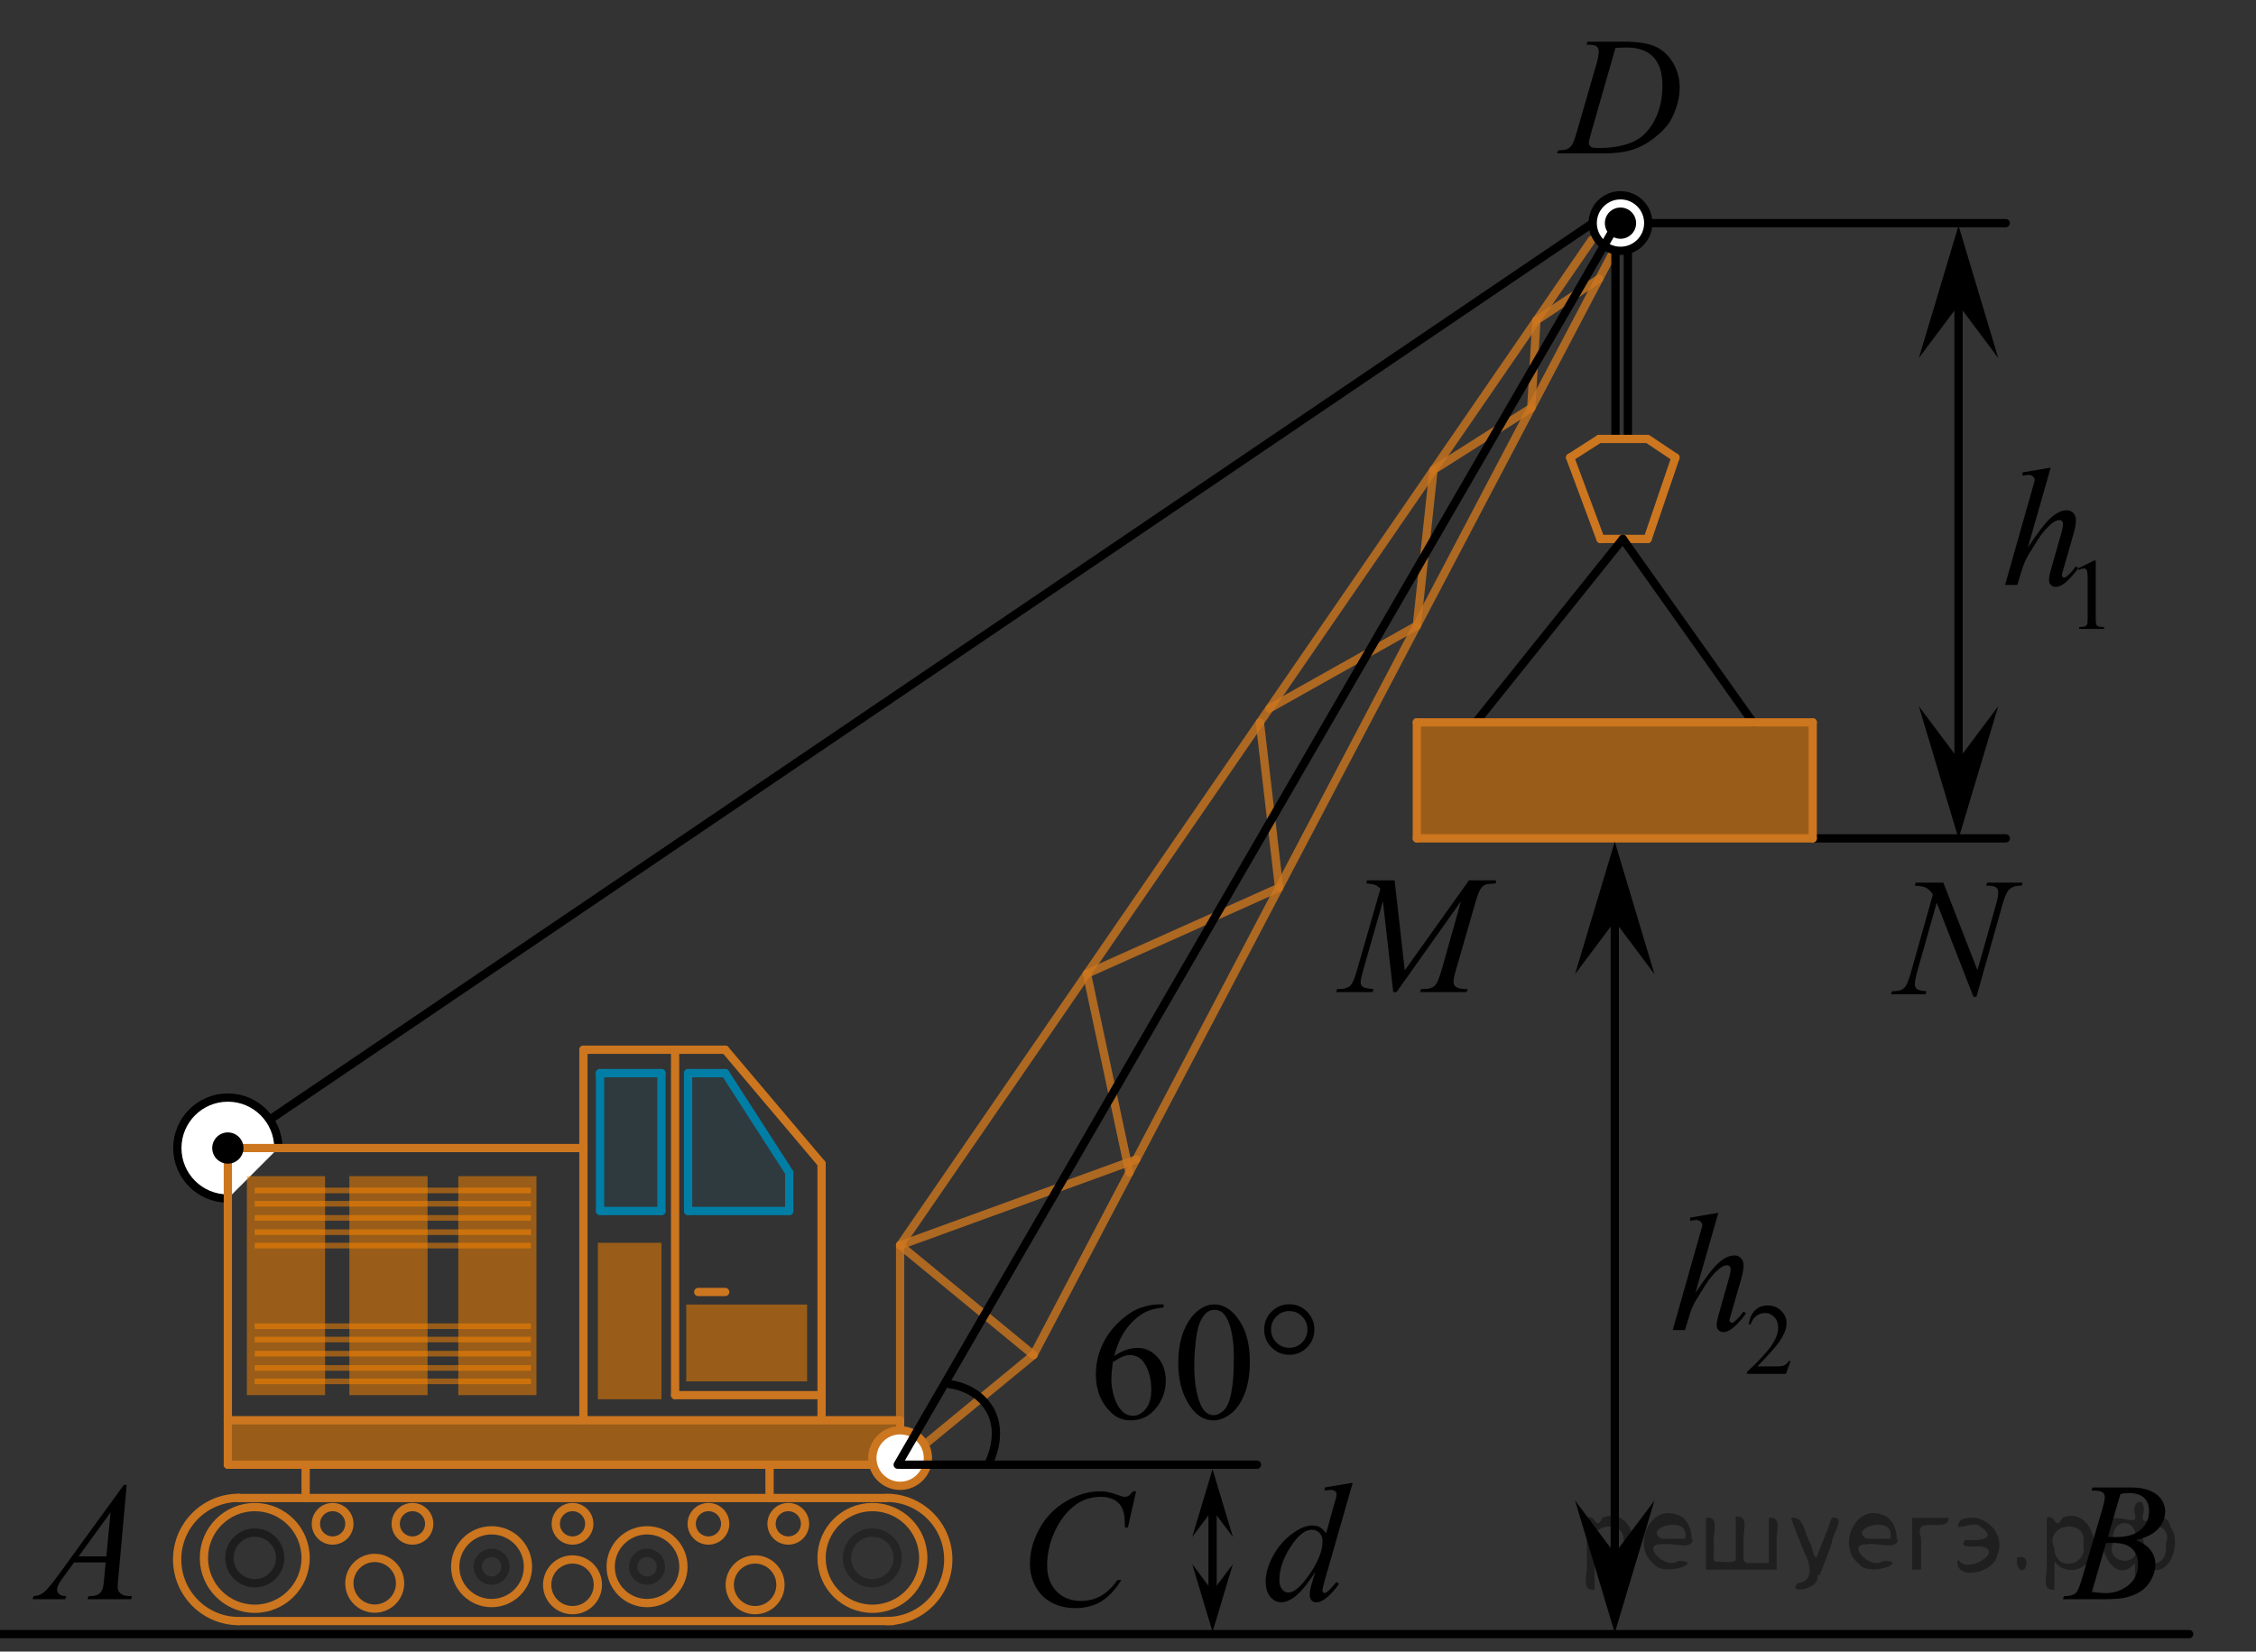 <?xml version="1.0" encoding="utf-8"?>
<!-- Generator: Adobe Illustrator 16.0.0, SVG Export Plug-In . SVG Version: 6.00 Build 0)  -->
<!DOCTYPE svg PUBLIC "-//W3C//DTD SVG 1.1//EN" "http://www.w3.org/Graphics/SVG/1.1/DTD/svg11.dtd">
<svg version="1.1" id="Слой_1" xmlns="http://www.w3.org/2000/svg" xmlns:xlink="http://www.w3.org/1999/xlink" x="0px" y="0px"
	 width="204.558px" height="149.778px" viewBox="248.613 -28.253 204.558 149.778"
	 enable-background="new 248.613 -28.253 204.558 149.778" xml:space="preserve">
<rect x="248.613" y="-28.253" width="204.558" height="149.778" fill="#333333" stroke="none"/>
<polygon opacity="0.5" fill="#FF8800" enable-background="new    " points="377.082,37.256 412.976,37.256 412.976,47.777 
	377.082,47.777 "/>
<polygon opacity="0.5" fill="#FF8800" enable-background="new    " points="269.273,100.548 330.23,100.548 330.23,104.578 
	269.273,104.578 "/>
<line fill="none" stroke="#000000" stroke-width="0.75" stroke-linecap="round" stroke-linejoin="round" stroke-miterlimit="10" x1="393.029" y1="-8.024" x2="269.273" y2="75.863"/>
<path fill="#FFFFFF" stroke="#000000" stroke-width="0.75" stroke-linecap="round" stroke-linejoin="round" stroke-miterlimit="10" d="
	M269.273,80.443c-2.53,0-4.58-2.051-4.58-4.58s2.05-4.58,4.58-4.58s4.58,2.051,4.58,4.58"/>
<line fill="none" stroke="#CC761F" stroke-width="0.75" stroke-linecap="round" stroke-linejoin="round" stroke-miterlimit="10" x1="269.273" y1="100.548" x2="269.273" y2="75.863"/>
<line fill="none" stroke="#CC761F" stroke-width="0.75" stroke-linecap="round" stroke-linejoin="round" stroke-miterlimit="10" x1="269.273" y1="75.863" x2="301.514" y2="75.863"/>
<line fill="none" stroke="#CC761F" stroke-width="0.75" stroke-linecap="round" stroke-linejoin="round" stroke-miterlimit="10" x1="301.514" y1="66.945" x2="301.514" y2="100.548"/>
<line fill="none" stroke="#000000" stroke-width="0.75" stroke-linecap="round" stroke-linejoin="round" stroke-miterlimit="10" x1="330.23" y1="100.548" x2="330.23" y2="104.578"/>
<line fill="none" stroke="#CC761F" stroke-width="0.75" stroke-linecap="round" stroke-linejoin="round" stroke-miterlimit="10" x1="269.273" y1="104.578" x2="269.273" y2="100.548"/>
<line fill="none" stroke="#CC761F" stroke-width="0.75" stroke-linecap="round" stroke-linejoin="round" stroke-miterlimit="10" x1="330.23" y1="104.578" x2="269.273" y2="104.578"/>
<line fill="none" stroke="#CC761F" stroke-width="0.75" stroke-linecap="round" stroke-linejoin="round" stroke-miterlimit="10" x1="270.265" y1="107.601" x2="328.94" y2="107.601"/>
<line fill="none" stroke="#CC761F" stroke-width="0.75" stroke-linecap="round" stroke-linejoin="round" stroke-miterlimit="10" x1="270.265" y1="118.76" x2="329.553" y2="118.76"/>
<line fill="none" stroke="#CC761F" stroke-width="0.75" stroke-linecap="round" stroke-linejoin="round" stroke-miterlimit="10" x1="276.326" y1="107.601" x2="276.326" y2="104.578"/>
<line fill="none" stroke="#CC761F" stroke-width="0.75" stroke-linecap="round" stroke-linejoin="round" stroke-miterlimit="10" x1="318.391" y1="107.601" x2="318.391" y2="104.578"/>
<line fill="none" stroke="#000000" stroke-width="0.75" stroke-linecap="round" stroke-linejoin="round" stroke-miterlimit="10" x1="248.613" y1="119.943" x2="447.11" y2="119.943"/>
<line opacity="0.8" fill="none" stroke="#CC761F" stroke-width="0.75" stroke-linecap="round" stroke-linejoin="round" stroke-miterlimit="10" x1="330.23" y1="100.548" x2="330.23" y2="84.679"/>
<line fill="none" stroke="#CC761F" stroke-width="0.75" stroke-linecap="round" stroke-linejoin="round" stroke-miterlimit="10" x1="330.23" y1="104.578" x2="330.23" y2="100.548"/>
<line opacity="0.8" fill="none" stroke="#CC761F" stroke-width="0.75" stroke-linecap="round" stroke-linejoin="round" stroke-miterlimit="10" x1="330.23" y1="84.679" x2="392.95" y2="-6.505"/>
<line opacity="0.8" fill="none" stroke="#CC761F" stroke-width="0.75" stroke-linecap="round" stroke-linejoin="round" stroke-miterlimit="10" x1="395.469" y1="-6.505" x2="342.321" y2="94.629"/>
<line opacity="0.8" fill="none" stroke="#CC761F" stroke-width="0.75" stroke-linecap="round" stroke-linejoin="round" stroke-miterlimit="10" x1="342.321" y1="94.629" x2="330.23" y2="104.578"/>
<line opacity="0.8" fill="none" stroke="#CC761F" stroke-width="0.75" stroke-linecap="round" stroke-linejoin="round" stroke-miterlimit="10" x1="342.321" y1="94.629" x2="330.23" y2="84.679"/>
<line opacity="0.8" fill="none" stroke="#CC761F" stroke-width="0.75" stroke-linecap="round" stroke-linejoin="round" stroke-miterlimit="10" x1="330.23" y1="84.679" x2="351.642" y2="76.891"/>
<line opacity="0.8" fill="none" stroke="#CC761F" stroke-width="0.75" stroke-linecap="round" stroke-linejoin="round" stroke-miterlimit="10" x1="351.017" y1="78.081" x2="347.168" y2="60.053"/>
<line opacity="0.8" fill="none" stroke="#CC761F" stroke-width="0.75" stroke-linecap="round" stroke-linejoin="round" stroke-miterlimit="10" x1="347.168" y1="60.053" x2="364.591" y2="52.252"/>
<line opacity="0.8" fill="none" stroke="#CC761F" stroke-width="0.75" stroke-linecap="round" stroke-linejoin="round" stroke-miterlimit="10" x1="364.591" y1="52.252" x2="362.849" y2="37.256"/>
<line opacity="0.8" fill="none" stroke="#CC761F" stroke-width="0.75" stroke-linecap="round" stroke-linejoin="round" stroke-miterlimit="10" x1="363.72" y1="35.99" x2="377.082" y2="28.484"/>
<line opacity="0.8" fill="none" stroke="#CC761F" stroke-width="0.75" stroke-linecap="round" stroke-linejoin="round" stroke-miterlimit="10" x1="378.592" y1="14.369" x2="387.457" y2="8.741"/>
<line fill="none" stroke="#000000" stroke-width="0.75" stroke-linecap="round" stroke-linejoin="round" stroke-miterlimit="10" x1="395.469" y1="-8.016" x2="430.482" y2="-8.016"/>
<line fill="none" stroke="#000000" stroke-width="0.75" stroke-linecap="round" stroke-linejoin="round" stroke-miterlimit="10" x1="426.2" y1="-5.245" x2="426.2" y2="40.419"/>
<line fill="none" stroke="#000000" stroke-width="0.75" stroke-linecap="round" stroke-linejoin="round" stroke-miterlimit="10" x1="395.091" y1="-5.192" x2="395.091" y2="11.181"/>
<line fill="none" stroke="#000000" stroke-width="0.75" stroke-linecap="round" stroke-linejoin="round" stroke-miterlimit="10" x1="396.214" y1="-5.384" x2="396.214" y2="11.373"/>
<line fill="none" stroke="#CC761F" stroke-width="0.75" stroke-linecap="round" stroke-linejoin="round" stroke-miterlimit="10" x1="393.616" y1="11.555" x2="397.898" y2="11.555"/>
<line fill="none" stroke="#CC761F" stroke-width="0.75" stroke-linecap="round" stroke-linejoin="round" stroke-miterlimit="10" x1="398.011" y1="11.555" x2="400.531" y2="13.242"/>
<line fill="none" stroke="#CC761F" stroke-width="0.75" stroke-linecap="round" stroke-linejoin="round" stroke-miterlimit="10" x1="400.531" y1="13.242" x2="398.011" y2="20.623"/>
<line fill="none" stroke="#CC761F" stroke-width="0.75" stroke-linecap="round" stroke-linejoin="round" stroke-miterlimit="10" x1="398.011" y1="20.623" x2="393.729" y2="20.623"/>
<line fill="none" stroke="#CC761F" stroke-width="0.75" stroke-linecap="round" stroke-linejoin="round" stroke-miterlimit="10" x1="393.729" y1="20.623" x2="390.983" y2="13.242"/>
<line fill="none" stroke="#000000" stroke-width="0.75" stroke-linecap="round" stroke-linejoin="round" stroke-miterlimit="10" x1="395.757" y1="20.623" x2="382.59" y2="37.048"/>
<line fill="none" stroke="#000000" stroke-width="0.75" stroke-linecap="round" stroke-linejoin="round" stroke-miterlimit="10" x1="395.757" y1="20.623" x2="407.56" y2="37.256"/>
<line fill="none" stroke="#CC761F" stroke-width="0.75" stroke-linecap="round" stroke-linejoin="round" stroke-miterlimit="10" x1="377.082" y1="37.256" x2="412.976" y2="37.256"/>
<line fill="none" stroke="#000000" stroke-width="0.75" stroke-linecap="round" stroke-linejoin="round" stroke-miterlimit="10" x1="412.976" y1="47.777" x2="430.482" y2="47.777"/>
<line fill="none" stroke="#CC761F" stroke-width="0.75" stroke-linecap="round" stroke-linejoin="round" stroke-miterlimit="10" x1="412.976" y1="37.256" x2="412.976" y2="47.777"/>
<line fill="none" stroke="#CC761F" stroke-width="0.75" stroke-linecap="round" stroke-linejoin="round" stroke-miterlimit="10" x1="377.082" y1="47.777" x2="412.976" y2="47.777"/>
<line fill="none" stroke="#CC761F" stroke-width="0.75" stroke-linecap="round" stroke-linejoin="round" stroke-miterlimit="10" x1="377.082" y1="37.256" x2="377.082" y2="47.777"/>
<line fill="none" stroke="#000000" stroke-width="0.75" stroke-linecap="round" stroke-linejoin="round" stroke-miterlimit="10" x1="395.029" y1="53.521" x2="395.029" y2="113.829"/>
<circle fill="#FFFFFF" stroke="#000000" stroke-width="0.75" stroke-linecap="round" stroke-linejoin="round" stroke-miterlimit="10" cx="395.547" cy="-8.024" r="2.519"/>
<circle fill="#FFFFFF" stroke="#CC761F" stroke-width="0.75" stroke-linecap="round" stroke-linejoin="round" stroke-miterlimit="10" cx="330.23" cy="103.976" r="2.519"/>
<path fill="none" stroke="#CC761F" stroke-width="0.75" stroke-linecap="round" stroke-linejoin="round" stroke-miterlimit="10" d="
	M270.265,118.76c-3.087,0-5.589-2.502-5.589-5.588c0-3.087,2.502-5.589,5.589-5.589"/>
<path fill="none" stroke="#000000" stroke-width="0.75" stroke-linecap="round" stroke-linejoin="round" stroke-miterlimit="10" d="
	M266.033,118.76"/>
<path fill="none" stroke="#000000" stroke-width="0.75" stroke-linecap="round" stroke-linejoin="round" stroke-miterlimit="10" d="
	M266.033,107.584"/>
<circle fill="none" stroke="#CC761F" stroke-width="0.75" stroke-linecap="round" stroke-linejoin="round" stroke-miterlimit="10" cx="327.717" cy="113.033" r="4.611"/>
<path fill="none" stroke="#CC761F" stroke-width="0.75" stroke-linecap="round" stroke-linejoin="round" stroke-miterlimit="10" d="
	M329.007,107.584c3.087,0,5.589,2.502,5.589,5.588c0,3.087-2.502,5.589-5.589,5.589"/>
<circle fill="none" stroke="#CC761F" stroke-width="0.75" stroke-linecap="round" stroke-linejoin="round" stroke-miterlimit="10" cx="271.714" cy="113.033" r="4.611"/>
<circle fill="none" stroke="#CC761F" stroke-width="0.75" stroke-linecap="round" stroke-linejoin="round" stroke-miterlimit="10" cx="293.186" cy="113.829" r="3.299"/>
<circle fill="none" stroke="#CC761F" stroke-width="0.75" stroke-linecap="round" stroke-linejoin="round" stroke-miterlimit="10" cx="307.284" cy="113.829" r="3.299"/>
<circle fill="none" stroke="#CC761F" stroke-width="0.75" stroke-linecap="round" stroke-linejoin="round" stroke-miterlimit="10" cx="282.59" cy="115.332" r="2.299"/>
<circle fill="none" stroke="#CC761F" stroke-width="0.75" stroke-linecap="round" stroke-linejoin="round" stroke-miterlimit="10" cx="300.525" cy="115.471" r="2.299"/>
<circle fill="none" stroke="#CC761F" stroke-width="0.75" stroke-linecap="round" stroke-linejoin="round" stroke-miterlimit="10" cx="317.08" cy="115.471" r="2.299"/>
<circle fill="none" stroke="#CC761F" stroke-width="0.75" stroke-linecap="round" stroke-linejoin="round" stroke-miterlimit="10" cx="278.774" cy="109.939" r="1.518"/>
<circle fill="none" stroke="#CC761F" stroke-width="0.75" stroke-linecap="round" stroke-linejoin="round" stroke-miterlimit="10" cx="286.012" cy="109.939" r="1.518"/>
<circle fill="none" stroke="#CC761F" stroke-width="0.75" stroke-linecap="round" stroke-linejoin="round" stroke-miterlimit="10" cx="312.851" cy="109.939" r="1.518"/>
<circle fill="none" stroke="#CC761F" stroke-width="0.75" stroke-linecap="round" stroke-linejoin="round" stroke-miterlimit="10" cx="320.089" cy="109.939" r="1.518"/>
<circle fill="none" stroke="#CC761F" stroke-width="0.75" stroke-linecap="round" stroke-linejoin="round" stroke-miterlimit="10" cx="300.525" cy="109.939" r="1.518"/>
<circle cx="269.273" cy="75.862" r="1.417"/>
<line opacity="0.8" fill="none" stroke="#CC761F" stroke-width="0.75" stroke-linecap="round" stroke-linejoin="round" stroke-miterlimit="10" x1="378.592" y1="14.369" x2="377.082" y2="28.484"/>
<line opacity="0.8" fill="none" stroke="#CC761F" stroke-width="0.75" stroke-linecap="round" stroke-linejoin="round" stroke-miterlimit="10" x1="387.457" y1="8.741" x2="387.922" y2="0.804"/>
<line opacity="0.8" fill="none" stroke="#CC761F" stroke-width="0.75" stroke-linecap="round" stroke-linejoin="round" stroke-miterlimit="10" x1="387.922" y1="0.804" x2="393.616" y2="-2.978"/>
<circle cx="395.547" cy="-8.016" r="1.417"/>
<line fill="none" stroke="#CC761F" stroke-width="0.75" stroke-linecap="round" stroke-linejoin="round" stroke-miterlimit="10" x1="393.616" y1="11.555" x2="390.983" y2="13.242"/>
<g>
	<defs>
		<polygon id="SVGID_1_" points="248.613,119.562 263.736,119.562 263.736,102.864 248.613,102.864 248.613,119.562 		"/>
	</defs>
	<clipPath id="SVGID_2_">
		<use xlink:href="#SVGID_1_"  overflow="visible"/>
	</clipPath>
	<g clip-path="url(#SVGID_2_)">
		<path d="M260.101,106.413l-0.76,8.431c-0.04,0.394-0.06,0.652-0.06,0.777c0,0.199,0.037,0.352,0.11,0.455
			c0.094,0.144,0.221,0.252,0.381,0.322c0.16,0.069,0.43,0.104,0.809,0.104l-0.081,0.276h-3.944l0.082-0.276
			h0.17c0.319,0,0.58-0.069,0.782-0.21c0.143-0.094,0.254-0.251,0.333-0.471c0.054-0.154,0.105-0.518,0.154-1.091
			l0.118-1.286h-2.865l-1.02,1.398c-0.231,0.314-0.376,0.539-0.435,0.676c-0.059,0.138-0.088,0.266-0.088,0.385
			c0,0.16,0.064,0.297,0.191,0.412c0.128,0.114,0.34,0.176,0.636,0.186l-0.082,0.276h-2.961l0.081-0.276
			c0.364-0.015,0.685-0.139,0.964-0.37c0.278-0.232,0.692-0.727,1.244-1.483l5.982-8.236H260.101z
			 M258.639,108.902l-2.902,3.998h2.519L258.639,108.902z"/>
	</g>
</g>
<g>
	<defs>
		<polygon id="SVGID_3_" points="433.045,119.562 448.17,119.562 448.17,102.864 433.045,102.864 433.045,119.562 		"/>
	</defs>
	<clipPath id="SVGID_4_">
		<use xlink:href="#SVGID_3_"  overflow="visible"/>
	</clipPath>
	<g clip-path="url(#SVGID_4_)">
		<path d="M438.248,106.922l0.103-0.277h3.575c0.601,0,1.136,0.095,1.605,0.284c0.471,0.19,0.822,0.454,1.057,0.792
			c0.233,0.34,0.351,0.697,0.351,1.076c0,0.584-0.208,1.11-0.624,1.581s-1.094,0.818-2.034,1.042
			c0.606,0.231,1.051,0.533,1.336,0.912c0.286,0.379,0.429,0.795,0.429,1.248c0,0.504-0.128,0.984-0.384,1.443
			c-0.256,0.458-0.585,0.815-0.986,1.068s-0.885,0.441-1.451,0.56c-0.403,0.084-1.034,0.127-1.891,0.127h-3.67
			l0.096-0.276c0.384-0.011,0.644-0.048,0.783-0.112c0.196-0.084,0.337-0.197,0.421-0.336
			c0.118-0.19,0.275-0.623,0.473-1.301l1.794-6.137c0.152-0.518,0.23-0.881,0.23-1.09
			c0-0.185-0.068-0.33-0.203-0.438c-0.136-0.107-0.393-0.161-0.772-0.161
			C438.402,106.928,438.323,106.925,438.248,106.922z M438.293,116.121c0.531,0.07,0.947,0.105,1.248,0.105
			c0.768,0,1.448-0.234,2.042-0.703c0.593-0.469,0.89-1.103,0.89-1.906c0-0.612-0.184-1.09-0.55-1.434
			c-0.367-0.345-0.959-0.517-1.776-0.517c-0.157,0-0.35,0.008-0.576,0.022L438.293,116.121z M439.748,111.129
			c0.319,0.01,0.551,0.016,0.694,0.016c1.023,0,1.785-0.227,2.285-0.677c0.5-0.451,0.75-1.015,0.75-1.692
			c0-0.514-0.153-0.914-0.458-1.2c-0.306-0.286-0.793-0.43-1.463-0.43c-0.177,0-0.403,0.03-0.679,0.09
			L439.748,111.129z"/>
	</g>
</g>
<g>
	<defs>
		<polygon id="SVGID_5_" points="338.916,121.525 355.421,121.525 355.421,103.447 338.916,103.447 338.916,121.525 		"/>
	</defs>
	<clipPath id="SVGID_6_">
		<use xlink:href="#SVGID_5_"  overflow="visible"/>
	</clipPath>
	<g clip-path="url(#SVGID_6_)">
		<path d="M351.627,106.992l-0.746,3.279h-0.267l-0.029-0.822c-0.024-0.299-0.081-0.565-0.17-0.799
			s-0.222-0.438-0.398-0.609c-0.178-0.172-0.402-0.307-0.673-0.402c-0.271-0.098-0.571-0.146-0.901-0.146
			c-0.882,0-1.652,0.244-2.312,0.732c-0.842,0.622-1.502,1.501-1.98,2.637c-0.395,0.935-0.592,1.885-0.592,2.846
			c0,0.981,0.283,1.764,0.85,2.349s1.303,0.878,2.209,0.878c0.685,0,1.295-0.154,1.829-0.463
			s1.03-0.785,1.488-1.428h0.348c-0.542,0.872-1.143,1.514-1.803,1.924c-0.66,0.411-1.451,0.616-2.372,0.616
			c-0.817,0-1.541-0.173-2.172-0.519c-0.63-0.347-1.11-0.834-1.44-1.461s-0.495-1.302-0.495-2.023
			c0-1.105,0.293-2.182,0.879-3.227c0.586-1.047,1.391-1.867,2.412-2.465c1.022-0.598,2.053-0.896,3.093-0.896
			c0.487,0,1.034,0.117,1.64,0.351c0.266,0.1,0.458,0.149,0.576,0.149s0.222-0.025,0.31-0.074
			c0.089-0.051,0.236-0.191,0.443-0.426H351.627z"/>
	</g>
</g>
<g>
	<defs>
		<polygon id="SVGID_7_" points="387.294,-11.555 403.8,-11.555 403.8,-28.253 387.294,-28.253 387.294,-11.555 		"/>
	</defs>
	<clipPath id="SVGID_8_">
		<use xlink:href="#SVGID_7_"  overflow="visible"/>
	</clipPath>
	<g clip-path="url(#SVGID_8_)">
		<path d="M392.471-24.198l0.088-0.277h3.199c1.355,0,2.358,0.157,3.011,0.471s1.174,0.808,1.562,1.483
			c0.39,0.675,0.584,1.399,0.584,2.171c0,0.663-0.112,1.307-0.336,1.932c-0.225,0.625-0.478,1.127-0.762,1.502
			s-0.718,0.791-1.304,1.244c-0.586,0.454-1.222,0.789-1.906,1.005s-1.539,0.325-2.563,0.325h-4.24l0.096-0.276
			c0.389-0.01,0.65-0.045,0.783-0.105c0.196-0.085,0.342-0.199,0.435-0.344c0.143-0.209,0.303-0.63,0.48-1.263
			l1.773-6.128c0.138-0.483,0.206-0.862,0.206-1.136c0-0.194-0.064-0.344-0.191-0.449s-0.38-0.157-0.754-0.157
			H392.471z M395.093-23.914l-2.172,7.586c-0.162,0.568-0.244,0.919-0.244,1.054c0,0.08,0.026,0.157,0.078,0.231
			s0.122,0.124,0.211,0.149c0.128,0.045,0.334,0.067,0.62,0.067c0.773,0,1.491-0.081,2.153-0.243
			c0.663-0.162,1.206-0.402,1.63-0.721c0.601-0.463,1.081-1.102,1.44-1.914s0.539-1.736,0.539-2.773
			c0-1.17-0.275-2.042-0.827-2.612c-0.552-0.571-1.357-0.856-2.416-0.856
			C395.844-23.944,395.507-23.934,395.093-23.914z"/>
	</g>
</g>
<g>
	<defs>
		<polygon id="SVGID_9_" points="367.513,64.502 388.162,64.502 388.162,47.803 367.513,47.803 367.513,64.502 		"/>
	</defs>
	<clipPath id="SVGID_10_">
		<use xlink:href="#SVGID_9_"  overflow="visible"/>
	</clipPath>
	<g clip-path="url(#SVGID_10_)">
		<path d="M375.064,51.584l0.925,8.162l5.819-8.162h2.447v0.277c-0.532,0.035-0.846,0.07-0.94,0.104
			c-0.162,0.065-0.311,0.194-0.447,0.389s-0.282,0.568-0.44,1.121l-1.856,6.428
			c-0.108,0.373-0.163,0.667-0.163,0.882c0,0.194,0.067,0.341,0.2,0.441c0.188,0.144,0.483,0.217,0.887,0.217
			h0.178l-0.066,0.276h-4.222l0.073-0.276h0.2c0.374,0,0.66-0.055,0.857-0.165
			c0.152-0.08,0.29-0.231,0.41-0.452c0.121-0.222,0.29-0.714,0.507-1.476l1.656-5.875l-5.849,8.244h-0.296
			l-0.94-8.244l-1.789,6.271c-0.153,0.533-0.23,0.892-0.23,1.076c0,0.185,0.066,0.325,0.2,0.422
			c0.133,0.097,0.456,0.163,0.969,0.198l-0.082,0.276H369.77l0.081-0.276h0.199c0.488,0,0.841-0.124,1.058-0.374
			c0.158-0.179,0.323-0.568,0.495-1.165l2.182-7.556c-0.162-0.169-0.317-0.284-0.466-0.344
			c-0.147-0.06-0.421-0.107-0.82-0.142l0.073-0.277H375.064z"/>
	</g>
</g>
<g>
	<defs>
		<polygon id="SVGID_11_" points="417.255,66.092 435.143,66.092 435.143,48.014 417.255,48.014 417.255,66.092 		"/>
	</defs>
	<clipPath id="SVGID_12_">
		<use xlink:href="#SVGID_11_"  overflow="visible"/>
	</clipPath>
	<g clip-path="url(#SVGID_12_)">
		<path d="M424.818,51.79l3.097,7.939l1.678-5.931c0.138-0.488,0.207-0.866,0.207-1.135
			c0-0.184-0.065-0.329-0.192-0.433s-0.367-0.157-0.717-0.157c-0.059,0-0.12-0.002-0.185-0.007l0.081-0.276h3.223
			l-0.089,0.276c-0.335-0.005-0.584,0.03-0.746,0.104c-0.232,0.104-0.404,0.239-0.518,0.403
			c-0.158,0.234-0.317,0.642-0.48,1.225l-2.357,8.351h-0.267l-3.333-8.544l-1.781,6.311
			c-0.133,0.478-0.199,0.844-0.199,1.098c0,0.19,0.06,0.333,0.182,0.43c0.12,0.097,0.407,0.163,0.86,0.198
			l-0.073,0.276h-3.148l0.103-0.276c0.394-0.01,0.657-0.045,0.79-0.104c0.202-0.09,0.352-0.206,0.451-0.351
			c0.143-0.219,0.303-0.643,0.48-1.27l1.988-7.043c-0.192-0.299-0.398-0.504-0.617-0.616
			c-0.22-0.112-0.56-0.176-1.023-0.19l0.081-0.276H424.818z"/>
	</g>
</g>
<g>
	<defs>
		<polygon id="SVGID_13_" points="345.052,104.548 371.228,104.548 371.228,86.471 345.052,86.471 345.052,104.548 		"/>
	</defs>
	<clipPath id="SVGID_14_">
		<use xlink:href="#SVGID_13_"  overflow="visible"/>
	</clipPath>
	<g clip-path="url(#SVGID_14_)">
		<path d="M354.12,90.043v0.276c-0.651,0.065-1.183,0.195-1.595,0.392c-0.412,0.197-0.819,0.497-1.221,0.9
			c-0.402,0.403-0.735,0.853-0.999,1.348c-0.265,0.496-0.485,1.085-0.662,1.767c0.71-0.493,1.423-0.739,2.138-0.739
			c0.685,0,1.28,0.279,1.783,0.837c0.504,0.558,0.755,1.274,0.755,2.15c0,0.847-0.254,1.619-0.762,2.315
			c-0.612,0.847-1.421,1.27-2.427,1.27c-0.686,0-1.269-0.23-1.747-0.688c-0.936-0.892-1.405-2.047-1.405-3.466
			c0-0.906,0.18-1.768,0.54-2.584s0.874-1.541,1.543-2.174c0.668-0.632,1.309-1.058,1.92-1.277
			c0.611-0.219,1.182-0.328,1.709-0.328H354.12z M349.517,95.271c-0.089,0.672-0.134,1.215-0.134,1.628
			c0,0.477,0.088,0.997,0.263,1.558c0.176,0.56,0.435,1.004,0.781,1.333c0.251,0.234,0.558,0.351,0.917,0.351
			c0.43,0,0.814-0.204,1.151-0.612s0.507-0.991,0.507-1.748c0-0.852-0.168-1.588-0.504-2.211
			c-0.335-0.622-0.811-0.934-1.428-0.934c-0.188,0-0.389,0.04-0.604,0.12
			C350.253,94.835,349.936,95.007,349.517,95.271z"/>
		<path d="M355.452,95.376c0-1.155,0.172-2.15,0.518-2.984s0.804-1.455,1.376-1.863
			c0.444-0.324,0.903-0.485,1.377-0.485c0.769,0,1.46,0.396,2.071,1.188c0.765,0.981,1.147,2.311,1.147,3.988
			c0,1.175-0.168,2.174-0.503,2.995c-0.336,0.821-0.764,1.418-1.284,1.789s-1.022,0.557-1.506,0.557
			c-0.957,0-1.754-0.57-2.39-1.711C355.72,97.888,355.452,96.73,355.452,95.376z M356.902,95.562
			c0,1.395,0.17,2.532,0.511,3.413c0.281,0.742,0.7,1.113,1.258,1.113c0.267,0,0.542-0.121,0.828-0.362
			s0.504-0.646,0.651-1.214c0.227-0.856,0.341-2.064,0.341-3.623c0-1.154-0.119-2.118-0.355-2.89
			c-0.178-0.573-0.407-0.979-0.689-1.218c-0.202-0.164-0.446-0.247-0.732-0.247c-0.335,0-0.634,0.152-0.895,0.456
			c-0.354,0.413-0.597,1.063-0.725,1.949C356.965,93.827,356.902,94.701,356.902,95.562z"/>
	</g>
	<g clip-path="url(#SVGID_14_)">
		<path d="M367.791,92.32c0,0.633-0.223,1.173-0.666,1.621c-0.444,0.448-0.98,0.672-1.605,0.672
			c-0.632,0-1.17-0.224-1.613-0.672c-0.444-0.448-0.666-0.988-0.666-1.621c0-0.632,0.222-1.172,0.666-1.62
			c0.443-0.448,0.981-0.673,1.613-0.673c0.626,0,1.161,0.225,1.605,0.673
			C367.568,91.148,367.791,91.688,367.791,92.32z M367.162,92.313c0-0.458-0.16-0.851-0.481-1.177
			c-0.32-0.326-0.71-0.489-1.169-0.489c-0.454,0-0.843,0.163-1.165,0.489c-0.323,0.326-0.485,0.719-0.485,1.177
			c0,0.463,0.162,0.856,0.485,1.18c0.322,0.324,0.711,0.485,1.165,0.485c0.459,0,0.849-0.161,1.169-0.485
			C367.002,93.17,367.162,92.776,367.162,92.313z"/>
	</g>
</g>
<g>
	<defs>
		<polygon id="SVGID_15_" points="360.552,121.072 375.678,121.072 375.678,102.925 360.552,102.925 360.552,121.072 		"/>
	</defs>
	<clipPath id="SVGID_16_">
		<use xlink:href="#SVGID_15_"  overflow="visible"/>
	</clipPath>
	<g clip-path="url(#SVGID_16_)">
		<path d="M371.27,106.217l-2.54,8.848c-0.138,0.48-0.207,0.795-0.207,0.945c0,0.049,0.021,0.097,0.062,0.143
			c0.042,0.045,0.085,0.066,0.13,0.066c0.064,0,0.14-0.032,0.229-0.098c0.167-0.119,0.448-0.42,0.842-0.898
			l0.251,0.156c-0.354,0.5-0.712,0.905-1.074,1.215c-0.362,0.31-0.7,0.465-1.016,0.465
			c-0.167,0-0.306-0.06-0.413-0.18c-0.108-0.12-0.163-0.29-0.163-0.51c0-0.285,0.074-0.668,0.222-1.147
			l0.288-0.931c-0.714,1.12-1.364,1.895-1.949,2.325c-0.404,0.294-0.791,0.441-1.16,0.441
			c-0.374,0-0.7-0.168-0.979-0.506s-0.417-0.796-0.417-1.376c0-0.745,0.233-1.539,0.701-2.384
			s1.086-1.532,1.855-2.062c0.606-0.424,1.161-0.637,1.669-0.637c0.266,0,0.494,0.055,0.686,0.164
			c0.192,0.111,0.382,0.293,0.568,0.548l0.724-2.608c0.055-0.185,0.099-0.333,0.134-0.443
			c0.059-0.199,0.088-0.364,0.088-0.494c0-0.105-0.036-0.193-0.11-0.263c-0.103-0.085-0.236-0.128-0.398-0.128
			c-0.114,0-0.301,0.018-0.561,0.053v-0.277L371.27,106.217z M368.531,111.541c0-0.32-0.092-0.578-0.273-0.772
			c-0.183-0.195-0.414-0.292-0.694-0.292c-0.62,0-1.267,0.519-1.938,1.559c-0.672,1.04-1.009,2.035-1.009,2.984
			c0,0.375,0.082,0.661,0.244,0.858c0.162,0.198,0.356,0.296,0.583,0.296c0.513,0,1.155-0.562,1.928-1.687
			C368.144,113.362,368.531,112.381,368.531,111.541z"/>
	</g>
</g>
<g>
	<defs>
		<polygon id="SVGID_17_" points="427.581,31.767 442.707,31.767 442.707,9.479 427.581,9.479 427.581,31.767 		"/>
	</defs>
	<clipPath id="SVGID_18_">
		<use xlink:href="#SVGID_17_"  overflow="visible"/>
	</clipPath>
	<g clip-path="url(#SVGID_18_)">
		<path d="M437.032,23.298l1.461-0.722h0.146v5.135c0,0.341,0.014,0.553,0.042,0.637
			c0.027,0.084,0.086,0.148,0.175,0.193c0.088,0.045,0.269,0.07,0.54,0.076v0.166h-2.258v-0.166
			c0.283-0.006,0.466-0.031,0.549-0.074c0.082-0.043,0.14-0.102,0.173-0.175c0.032-0.073,0.049-0.292,0.049-0.657
			V24.428c0-0.442-0.016-0.727-0.045-0.852c-0.021-0.096-0.058-0.166-0.112-0.211s-0.121-0.067-0.197-0.067
			c-0.109,0-0.262,0.046-0.456,0.139L437.032,23.298z"/>
	</g>
	<g clip-path="url(#SVGID_18_)">
		<path d="M434.554,14.155l-2.075,7.265c0.896-1.367,1.596-2.274,2.098-2.724c0.502-0.449,0.982-0.673,1.44-0.673
			c0.236,0,0.434,0.083,0.591,0.247c0.158,0.165,0.236,0.384,0.236,0.658c0,0.329-0.068,0.729-0.206,1.197
			l-0.901,3.135c-0.113,0.379-0.17,0.588-0.17,0.628c0,0.07,0.021,0.127,0.062,0.172
			c0.042,0.045,0.09,0.067,0.144,0.067c0.064,0,0.138-0.032,0.222-0.097c0.28-0.219,0.559-0.523,0.834-0.913
			l0.23,0.142c-0.168,0.264-0.4,0.555-0.698,0.872s-0.554,0.536-0.768,0.658
			c-0.215,0.123-0.405,0.184-0.572,0.184c-0.183,0-0.332-0.059-0.447-0.176c-0.116-0.117-0.174-0.268-0.174-0.453
			c0-0.22,0.086-0.628,0.259-1.227l0.85-2.993c0.107-0.374,0.162-0.668,0.162-0.883
			c0-0.1-0.031-0.18-0.093-0.239c-0.061-0.06-0.141-0.09-0.239-0.09c-0.144,0-0.306,0.055-0.487,0.165
			c-0.335,0.209-0.722,0.599-1.16,1.167c-0.118,0.155-0.512,0.778-1.182,1.871
			c-0.206,0.349-0.376,0.731-0.51,1.145l-0.473,1.534h-1.107l2.43-8.559l0.259-0.928
			c0-0.129-0.053-0.244-0.159-0.344c-0.105-0.1-0.235-0.149-0.388-0.149c-0.089,0-0.224,0.015-0.406,0.045
			l-0.155,0.022v-0.292L434.554,14.155z"/>
	</g>
</g>
<g>
	<defs>
		<polygon id="SVGID_19_" points="397.441,99.347 413.947,99.347 413.947,77.063 397.441,77.063 397.441,99.347 		"/>
	</defs>
	<clipPath id="SVGID_20_">
		<use xlink:href="#SVGID_19_"  overflow="visible"/>
	</clipPath>
	<g clip-path="url(#SVGID_20_)">
		<path d="M410.971,95.171l-0.42,1.171h-3.543v-0.166c1.042-0.963,1.775-1.749,2.2-2.358
			c0.426-0.61,0.638-1.168,0.638-1.673c0-0.386-0.116-0.703-0.35-0.951s-0.512-0.372-0.837-0.372
			c-0.295,0-0.56,0.087-0.795,0.262c-0.234,0.176-0.408,0.432-0.52,0.769h-0.164
			c0.074-0.553,0.264-0.978,0.569-1.273s0.688-0.444,1.145-0.444c0.487,0,0.894,0.159,1.221,0.476
			c0.326,0.317,0.489,0.69,0.489,1.121c0,0.308-0.071,0.616-0.213,0.924c-0.219,0.484-0.572,0.997-1.062,1.538
			c-0.735,0.814-1.194,1.304-1.378,1.472h1.568c0.318,0,0.542-0.013,0.671-0.036
			c0.128-0.024,0.244-0.072,0.348-0.145s0.193-0.178,0.271-0.312H410.971z"/>
	</g>
	<g clip-path="url(#SVGID_20_)">
		<path d="M404.418,81.735l-2.076,7.265c0.896-1.367,1.596-2.274,2.099-2.724c0.502-0.449,0.982-0.673,1.44-0.673
			c0.236,0,0.434,0.082,0.591,0.246c0.157,0.165,0.236,0.385,0.236,0.659c0,0.329-0.069,0.728-0.207,1.196
			l-0.901,3.135c-0.113,0.38-0.17,0.589-0.17,0.629c0,0.07,0.021,0.127,0.064,0.172
			c0.041,0.045,0.09,0.067,0.144,0.067c0.065,0,0.138-0.032,0.222-0.097c0.281-0.22,0.559-0.524,0.835-0.913
			l0.229,0.142c-0.167,0.265-0.399,0.556-0.697,0.872c-0.299,0.316-0.555,0.536-0.769,0.658
			c-0.215,0.122-0.405,0.184-0.573,0.184c-0.182,0-0.331-0.059-0.446-0.176c-0.116-0.117-0.174-0.269-0.174-0.453
			c0-0.219,0.086-0.628,0.259-1.227l0.85-2.993c0.108-0.374,0.162-0.668,0.162-0.883
			c0-0.1-0.03-0.179-0.092-0.239c-0.061-0.06-0.142-0.09-0.24-0.09c-0.144,0-0.306,0.056-0.488,0.165
			c-0.335,0.209-0.721,0.599-1.159,1.167c-0.118,0.154-0.513,0.778-1.183,1.87c-0.207,0.35-0.377,0.731-0.51,1.145
			l-0.473,1.534h-1.108l2.431-8.559l0.259-0.928c0-0.13-0.053-0.245-0.159-0.345
			c-0.105-0.1-0.235-0.149-0.388-0.149c-0.089,0-0.224,0.015-0.406,0.045l-0.155,0.022v-0.292L404.418,81.735z"/>
	</g>
</g>
<polygon points="358.558,108.675 356.715,111.133 358.558,104.985 360.402,111.133 "/>
<polygon points="358.558,116.057 360.402,113.597 358.558,119.746 356.716,113.597 "/>
<line fill="none" stroke="#000000" stroke-width="0.75" stroke-linecap="round" stroke-linejoin="round" stroke-miterlimit="10" x1="358.559" y1="108.059" x2="358.559" y2="116.672"/>
<polygon points="395.029,55.285 391.429,60.09 395.029,48.081 398.628,60.09 "/>
<polygon points="395.029,112.63 398.628,107.825 395.029,119.834 391.429,107.825 "/>
<polygon points="426.2,-0.59 422.6,4.215 426.2,-7.794 429.799,4.215 "/>
<polygon points="426.2,40.599 429.799,35.794 426.2,47.803 422.6,35.794 "/>
<line fill="none" stroke="#CC761F" stroke-width="0.75" stroke-linecap="round" stroke-linejoin="round" stroke-miterlimit="10" x1="301.514" y1="66.945" x2="314.369" y2="66.945"/>
<line fill="none" stroke="#CC761F" stroke-width="0.75" stroke-linecap="round" stroke-linejoin="round" stroke-miterlimit="10" x1="314.369" y1="66.945" x2="323.106" y2="77.28"/>
<line fill="none" stroke="#CC761F" stroke-width="0.75" stroke-linecap="round" stroke-linejoin="round" stroke-miterlimit="10" x1="323.106" y1="77.28" x2="323.106" y2="100.548"/>
<line fill="none" stroke="#CC761F" stroke-width="0.75" stroke-linecap="round" stroke-linejoin="round" stroke-miterlimit="10" x1="309.828" y1="66.945" x2="309.828" y2="98.27"/>
<line fill="none" stroke="#CC761F" stroke-width="0.75" stroke-linecap="round" stroke-linejoin="round" stroke-miterlimit="10" x1="309.828" y1="98.27" x2="323.106" y2="98.27"/>
<line fill="none" stroke="#000000" stroke-width="0.75" stroke-linecap="round" stroke-linejoin="round" stroke-miterlimit="10" x1="330.01" y1="104.578" x2="395.469" y2="-8.416"/>
<rect x="303.023" y="69.067" opacity="0.1" fill="#007EA5" enable-background="new    " width="5.565" height="12.875"/>
<line fill="none" stroke="#007EA5" stroke-width="0.75" stroke-linecap="round" stroke-linejoin="round" stroke-miterlimit="10" x1="303.023" y1="69.067" x2="303.023" y2="81.571"/>
<line fill="none" stroke="#007EA5" stroke-width="0.75" stroke-linecap="round" stroke-linejoin="round" stroke-miterlimit="10" x1="303.023" y1="81.571" x2="308.588" y2="81.571"/>
<line fill="none" stroke="#007EA5" stroke-width="0.75" stroke-linecap="round" stroke-linejoin="round" stroke-miterlimit="10" x1="308.588" y1="81.571" x2="308.588" y2="69.067"/>
<line fill="none" stroke="#007EA5" stroke-width="0.75" stroke-linecap="round" stroke-linejoin="round" stroke-miterlimit="10" x1="308.588" y1="69.067" x2="303.023" y2="69.067"/>
<line fill="none" stroke="#007EA5" stroke-width="0.75" stroke-linecap="round" stroke-linejoin="round" stroke-miterlimit="10" x1="303.023" y1="69.067" x2="303.023" y2="69.404"/>
<line fill="none" stroke="#007EA5" stroke-width="0.75" stroke-linecap="round" stroke-linejoin="round" stroke-miterlimit="10" x1="311.006" y1="69.067" x2="311.006" y2="81.571"/>
<line fill="none" stroke="#007EA5" stroke-width="0.75" stroke-linecap="round" stroke-linejoin="round" stroke-miterlimit="10" x1="311.006" y1="81.571" x2="320.172" y2="81.571"/>
<line fill="none" stroke="#007EA5" stroke-width="0.75" stroke-linecap="round" stroke-linejoin="round" stroke-miterlimit="10" x1="320.172" y1="81.571" x2="320.172" y2="78.081"/>
<line fill="none" stroke="#007EA5" stroke-width="0.75" stroke-linecap="round" stroke-linejoin="round" stroke-miterlimit="10" x1="320.172" y1="78.081" x2="314.369" y2="69.067"/>
<line fill="none" stroke="#007EA5" stroke-width="0.75" stroke-linecap="round" stroke-linejoin="round" stroke-miterlimit="10" x1="314.369" y1="69.067" x2="311.006" y2="69.067"/>
<polygon opacity="0.1" fill="#007EA5" enable-background="new    " points="311.006,69.236 314.369,69.067 320.172,77.877 
	319.922,81.4 316.572,81.4 311.006,81.4 "/>
<line fill="none" stroke="#CC761F" stroke-width="0.75" stroke-linecap="round" stroke-linejoin="round" stroke-miterlimit="10" x1="311.923" y1="88.914" x2="314.369" y2="88.914"/>
<polygon opacity="0.5" fill="#FF8800" enable-background="new    " points="271,98.27 278.09,98.27 278.09,78.412 
	271,78.412 "/>
<polygon opacity="0.5" fill="#FF8800" enable-background="new    " points="280.291,98.27 287.381,98.27 287.381,78.412 
	280.291,78.412 "/>
<polygon opacity="0.5" fill="#FF8800" enable-background="new    " points="290.168,98.27 297.257,98.27 297.257,78.412 
	290.168,78.412 "/>
<polygon opacity="0.5" fill="#FF8800" enable-background="new    " points="271.709,79.962 296.756,79.962 296.756,79.454 
	271.709,79.454 "/>
<polygon opacity="0.5" fill="#FF8800" enable-background="new    " points="271.709,81.17 296.756,81.17 296.756,80.662 
	271.709,80.662 "/>
<polygon opacity="0.5" fill="#FF8800" enable-background="new    " points="271.709,82.45 296.756,82.45 296.756,81.942 
	271.709,81.942 "/>
<polygon opacity="0.5" fill="#FF8800" enable-background="new    " points="271.709,83.746 296.756,83.746 296.756,83.238 
	271.709,83.238 "/>
<polygon opacity="0.5" fill="#FF8800" enable-background="new    " points="271.709,84.963 296.756,84.963 296.756,84.455 
	271.709,84.455 "/>
<polygon opacity="0.5" fill="#FF8800" enable-background="new    " points="271.709,92.274 296.756,92.274 296.756,91.766 
	271.709,91.766 "/>
<polygon opacity="0.5" fill="#FF8800" enable-background="new    " points="271.709,93.482 296.756,93.482 296.756,92.974 
	271.709,92.974 "/>
<polygon opacity="0.5" fill="#FF8800" enable-background="new    " points="271.709,94.763 296.756,94.763 296.756,94.255 
	271.709,94.255 "/>
<polygon opacity="0.5" fill="#FF8800" enable-background="new    " points="271.709,96.058 296.756,96.058 296.756,95.55 
	271.709,95.55 "/>
<polygon opacity="0.5" fill="#FF8800" enable-background="new    " points="271.709,97.275 296.756,97.275 296.756,96.767 
	271.709,96.767 "/>
<polygon opacity="0.5" fill="#FF8800" enable-background="new    " points="310.839,97.021 321.797,97.021 321.797,90.055 
	310.839,90.055 "/>
<polygon opacity="0.5" fill="#FF8800" enable-background="new    " points="302.824,98.646 308.588,98.646 308.588,84.455 
	302.824,84.455 "/>
<circle opacity="0.2" fill="none" stroke="#000000" stroke-width="0.75" stroke-linecap="round" stroke-linejoin="round" stroke-miterlimit="10" cx="271.714" cy="113.033" r="2.299"/>
<circle opacity="0.3" fill="none" stroke="#000000" stroke-width="0.75" stroke-linecap="round" stroke-linejoin="round" stroke-miterlimit="10" cx="271.714" cy="113.033" r="2.299"/>
<circle opacity="0.3" fill="none" stroke="#000000" stroke-width="0.75" stroke-linecap="round" stroke-linejoin="round" stroke-miterlimit="10" cx="327.711" cy="113.033" r="2.299"/>
<circle opacity="0.3" fill="none" stroke="#000000" stroke-width="0.75" stroke-linecap="round" stroke-linejoin="round" stroke-miterlimit="10" cx="293.186" cy="113.829" r="1.257"/>
<circle opacity="0.3" fill="none" stroke="#000000" stroke-width="0.75" stroke-linecap="round" stroke-linejoin="round" stroke-miterlimit="10" cx="307.284" cy="113.829" r="1.257"/>
<line fill="none" stroke="#CC761F" stroke-width="0.75" stroke-linecap="round" stroke-linejoin="round" stroke-miterlimit="10" x1="269.273" y1="100.548" x2="330.23" y2="100.548"/>
<line fill="none" stroke="#000000" stroke-width="0.75" stroke-linecap="round" stroke-linejoin="round" stroke-miterlimit="10" x1="362.589" y1="104.578" x2="330.23" y2="104.578"/>
<path fill="none" stroke="#000000" stroke-width="0.75" stroke-linecap="round" stroke-linejoin="round" stroke-miterlimit="10" d="
	M338.361,104.221c0,0,1.228-2.44,0.028-4.59c-1.201-2.147-3.689-2.356-3.689-2.356"/>
<g style="stroke:none;fill:#000;fill-opacity:0.4" > <path d="m 393.2,113.4 c 0,0.8 0,1.6 0,2.5 -1.3,0.2 -0.6,-1.5 -0.7,-2.3 0,-1.4 0,-2.8 0,-4.2 0.8,-0.4 0.8,1.3 1.4,0.0 2.2,-1.0 3.7,2.2 2.4,3.9 -0.6,1.0 -2.4,1.2 -3.1,0.0 z m 2.6,-1.6 c 0.5,-2.5 -3.7,-1.9 -2.6,0.4 0.0,2.1 3.1,1.6 2.6,-0.4 z" /> <path d="m 402.1,111.5 c -0.4,0.8 -1.9,0.1 -2.8,0.3 -2.0,-0.1 0.3,2.4 1.5,1.5 2.5,0.0 -1.4,1.6 -2.3,0.2 -1.9,-1.5 -0.3,-5.3 2.1,-4.4 0.9,0.2 1.4,1.2 1.4,2.2 z m -0.7,-0.2 c 0.6,-2.3 -4.0,-1.0 -2.1,0.0 0.7,0 1.4,-0.0 2.1,-0.0 z" /> <path d="m 407.0,113.5 c 0.6,0 1.3,0 2.0,0 0,-1.3 0,-2.7 0,-4.1 1.3,-0.2 0.6,1.5 0.7,2.3 0,0.8 0,1.6 0,2.4 -2.1,0 -4.2,0 -6.4,0 0,-1.5 0,-3.1 0,-4.7 1.3,-0.2 0.6,1.5 0.7,2.3 0.1,0.5 -0.2,1.6 0.2,1.7 0.5,-0.1 1.6,0.2 1.8,-0.2 0,-1.3 0,-2.6 0,-3.9 1.3,-0.2 0.6,1.5 0.7,2.3 0,0.5 0,1.1 0,1.7 z" /> <path d="m 413.4,114.6 c 0.3,1.4 -3.0,1.7 -1.7,0.7 1.5,-0.2 1.0,-1.9 0.5,-2.8 -0.4,-1.0 -0.8,-2.0 -1.2,-3.1 1.2,-0.2 1.2,1.4 1.7,2.2 0.2,0.2 0.4,1.9 0.7,1.2 0.4,-1.1 0.9,-2.2 1.3,-3.4 1.4,-0.2 0.0,1.5 -0.0,2.3 -0.3,0.9 -0.7,1.9 -1.1,2.9 z" /> <path d="m 420.7,111.5 c -0.4,0.8 -1.9,0.1 -2.8,0.3 -2.0,-0.1 0.3,2.4 1.5,1.5 2.5,0.0 -1.4,1.6 -2.3,0.2 -1.9,-1.5 -0.3,-5.3 2.1,-4.4 0.9,0.2 1.4,1.2 1.4,2.2 z m -0.7,-0.2 c 0.6,-2.3 -4.0,-1.0 -2.1,0.0 0.7,0 1.4,-0.0 2.1,-0.0 z" /> <path d="m 422.0,114.1 c 0,-1.5 0,-3.1 0,-4.7 1.1,0 2.2,0 3.3,0 0.0,1.5 -3.3,-0.4 -2.5,1.8 0,0.9 0,1.9 0,2.9 -0.2,0 -0.5,0 -0.7,0 z" /> <path d="m 426.2,113.2 c 0.7,1.4 4.2,-0.8 2.1,-1.2 -0.5,-0.1 -2.2,0.3 -1.5,-0.6 1.0,0.1 3.1,0.0 1.4,-1.2 -0.6,-0.7 -2.8,0.8 -1.8,-0.6 2.0,-0.9 4.2,1.2 3.3,3.2 -0.2,1.5 -3.5,2.3 -3.6,0.7 l 0,-0.1 0,-0.0 0,0 z" /> <path d="m 431.5,113.0 c 1.6,-0.5 0.6,2.3 -0.0,0.6 -0.0,-0.2 0.0,-0.4 0.0,-0.6 z" /> <path d="m 434.9,113.4 c 0,0.8 0,1.6 0,2.5 -1.3,0.2 -0.6,-1.5 -0.7,-2.3 0,-1.4 0,-2.8 0,-4.2 0.8,-0.4 0.8,1.3 1.4,0.0 2.2,-1.0 3.7,2.2 2.4,3.9 -0.6,1.0 -2.4,1.2 -3.1,0.0 z m 2.6,-1.6 c 0.5,-2.5 -3.7,-1.9 -2.6,0.4 0.0,2.1 3.1,1.6 2.6,-0.4 z" /> <path d="m 440.2,111.7 c -0.8,1.9 2.7,2.3 2.0,0.1 0.6,-2.4 -2.3,-2.7 -2.0,-0.1 z m 2.0,4.2 c 0,-0.8 0,-1.6 0,-2.4 -1.8,2.2 -3.8,-1.7 -2.6,-3.3 0.4,-1.8 3.0,0.3 2.6,-1.1 -0.4,-1.1 0.9,-1.8 0.8,-0.3 -0.7,2.2 2.1,-0.6 2.4,1.4 1.2,1.6 -0.3,5.2 -2.4,3.5 -0.4,0.6 0.6,2.5 -0.8,2.1 z m 2.8,-4.2 c 0.8,-1.9 -2.7,-2.3 -2.0,-0.1 -0.6,2.4 2.3,2.7 2.0,0.1 z" /> </g></svg>

<!--File created and owned by https://sdamgia.ru. Copying is prohibited. All rights reserved.-->
